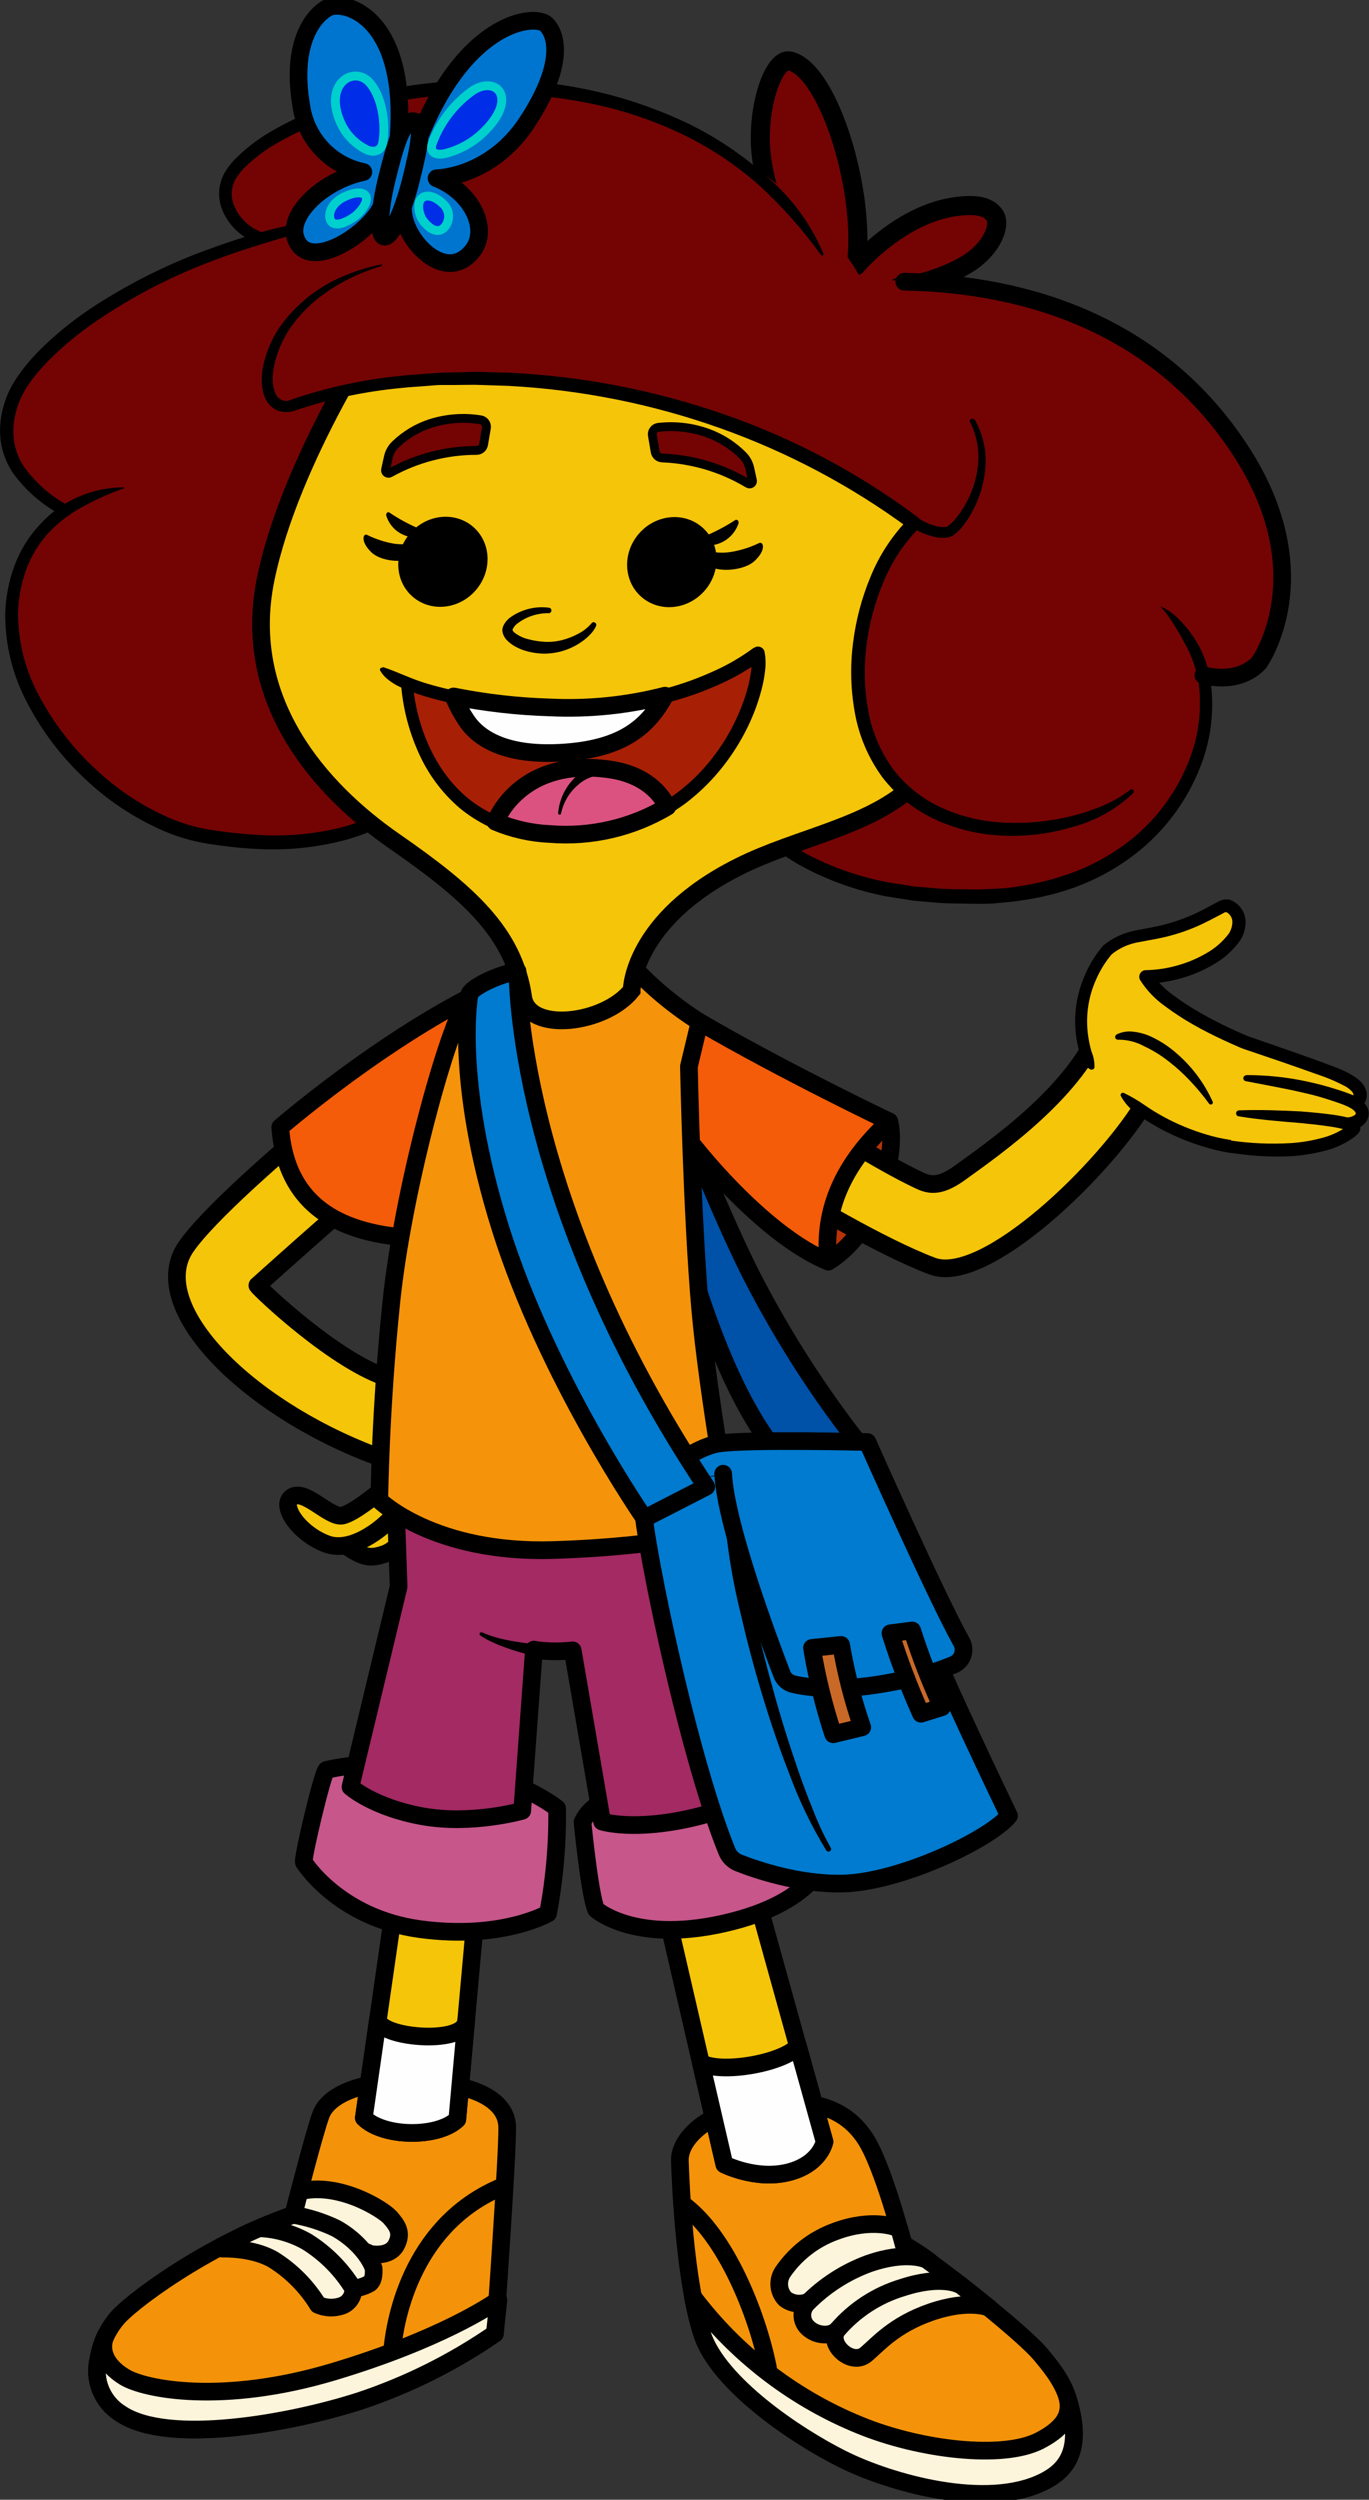 <svg width="155" height="283" viewBox="0 0 155 283" fill="none" xmlns="http://www.w3.org/2000/svg">
<rect x="0" y="0" width="155" height="283" fill="#333333" stroke="none"/>
<g clip-path="url(#clip0_355_4890)">
<path d="M92.296 30.415C88.262 27.008 86.305 20.585 86.099 16.439C85.886 11.334 87.757 6.522 89.427 6.908C93.913 7.913 98.113 22.122 96.928 30.082C96.928 30.082 101.927 24.172 108.323 23.374C109.914 23.174 111.89 23.114 112.689 24.512C113.148 25.317 112.689 27.327 110.599 29.111C108.755 30.701 104.862 32.159 101.66 32.551" fill="#740404"/>
<path d="M92.296 30.415C88.262 27.008 86.305 20.585 86.099 16.439C85.886 11.334 87.757 6.522 89.427 6.908C93.913 7.913 98.113 22.122 96.928 30.082C96.928 30.082 101.927 24.172 108.323 23.374C109.914 23.174 111.89 23.114 112.689 24.512C113.148 25.317 112.689 27.327 110.599 29.111C108.755 30.701 104.862 32.159 101.66 32.551" stroke="black" stroke-width="2.16" stroke-linecap="round" stroke-linejoin="round"/>
<path d="M38.43 174.477C40.933 176.268 41.672 176.58 43.549 175.928C45.426 175.276 46.877 172.348 46.877 172.348L44.827 169.932L38.43 174.477Z" fill="#F5C50A" stroke="black" stroke-width="2" stroke-linecap="round" stroke-linejoin="round"/>
<path d="M32.926 169.586C31.781 170.644 33.991 173.719 37.02 174.817C40.048 175.915 43.955 172.541 44.754 171.289C45.552 170.038 43.502 168.448 43.502 168.448C43.502 168.448 40.108 171.356 38.717 171.589C37.199 171.815 34.331 168.301 32.926 169.586Z" fill="#F5C50A" stroke="black" stroke-width="2" stroke-linecap="round" stroke-linejoin="round"/>
<path d="M140.504 51.08C131.379 37.011 116.623 32.152 102.386 31.893L97.301 31.227C91.61 21.244 76.668 10.822 58.418 9.93C40.168 9.038 28.227 15.92 26.011 19.993C24.553 22.655 26.384 25.876 29.425 26.981V27.034C12.54 32.026 3.168 40.531 1.431 45.396C-0.519 50.867 2.516 54.907 7.468 57.855C4.706 59.712 2.003 62.88 1.431 68.251C0.18 79.958 12.573 92.976 23.541 94.739C34.51 96.503 41.512 94.68 48.441 89.794L83.716 90.646C83.716 90.646 89.174 102.014 111.005 101.561C131.112 101.142 138.227 85.641 136.257 76.484C138.653 77.056 141.003 76.71 142.554 75.073C142.547 75.04 149.622 65.15 140.504 51.08Z" fill="#740404"/>
<path d="M48.794 90.307C45.941 92.418 42.743 94.017 39.342 95.032C35.915 95.966 32.357 96.325 28.813 96.097C27.056 96.01 25.312 95.784 23.575 95.531C21.799 95.247 20.065 94.739 18.416 94.02C15.155 92.59 12.169 90.601 9.591 88.144C6.991 85.715 4.818 82.867 3.161 79.718C1.442 76.549 0.558 72.994 0.592 69.389C0.654 67.57 1.005 65.773 1.631 64.065C2.262 62.352 3.226 60.78 4.466 59.439C5.666 58.096 7.137 57.021 8.782 56.286C10.427 55.551 12.209 55.172 14.01 55.173C14.026 55.173 14.041 55.179 14.053 55.191C14.064 55.202 14.07 55.217 14.07 55.233C14.07 55.245 14.066 55.256 14.058 55.266C14.051 55.275 14.041 55.282 14.03 55.286C12.422 55.846 10.863 56.541 9.371 57.363C7.912 58.143 6.59 59.157 5.458 60.364C4.355 61.586 3.501 63.01 2.942 64.557C2.387 66.115 2.084 67.75 2.043 69.402C2.046 72.752 2.902 76.046 4.533 78.973C6.14 81.953 8.224 84.651 10.702 86.959C13.14 89.29 15.964 91.179 19.049 92.543C20.574 93.21 22.177 93.682 23.821 93.947C25.505 94.194 27.202 94.413 28.893 94.5C32.265 94.75 35.656 94.447 38.93 93.601C42.183 92.658 45.256 91.177 48.021 89.222C48.166 89.121 48.345 89.081 48.519 89.111C48.694 89.142 48.848 89.24 48.95 89.385C49.051 89.53 49.091 89.709 49.061 89.883C49.03 90.057 48.932 90.212 48.787 90.314L48.794 90.307Z" fill="black"/>
<path d="M7.102 58.394C4.859 57.235 2.921 55.564 1.444 53.516C0.715 52.418 0.246 51.168 0.073 49.862C-0.08 48.564 0.031 47.249 0.399 45.995C0.486 45.689 0.586 45.389 0.692 45.083C0.803 44.774 0.932 44.472 1.078 44.178C1.365 43.608 1.692 43.058 2.057 42.534C2.776 41.514 3.579 40.557 4.46 39.673C6.198 37.944 8.097 36.384 10.13 35.014C14.188 32.318 18.543 30.101 23.109 28.405C27.655 26.728 32.321 25.257 37.173 24.878C37.201 24.876 37.229 24.88 37.255 24.889C37.282 24.898 37.306 24.912 37.327 24.93C37.348 24.949 37.365 24.971 37.378 24.997C37.39 25.022 37.397 25.049 37.399 25.077C37.403 25.124 37.39 25.171 37.363 25.21C37.337 25.248 37.298 25.277 37.253 25.29C32.673 26.801 28.054 27.952 23.608 29.709C19.167 31.408 14.937 33.615 11.002 36.285C9.051 37.604 7.228 39.104 5.558 40.764C3.94 42.435 2.423 44.278 1.87 46.421C1.553 47.482 1.446 48.594 1.558 49.696C1.684 50.785 2.06 51.83 2.656 52.75C3.984 54.631 5.735 56.175 7.767 57.256C7.912 57.348 8.016 57.493 8.057 57.659C8.098 57.826 8.073 58.002 7.987 58.151C7.901 58.299 7.761 58.409 7.596 58.457C7.431 58.505 7.254 58.487 7.102 58.407V58.394Z" fill="black"/>
<path d="M29.212 27.573C28.274 27.252 27.418 26.727 26.706 26.037C25.994 25.346 25.443 24.508 25.092 23.58C24.742 22.598 24.716 21.529 25.019 20.532C25.165 20.042 25.39 19.579 25.685 19.161C25.952 18.756 26.258 18.377 26.596 18.029C27.902 16.719 29.385 15.599 31.003 14.702C32.578 13.803 34.218 13.022 35.908 12.366C39.288 11.107 42.794 10.215 46.364 9.703C49.923 9.173 53.524 8.97 57.12 9.098C64.349 9.213 71.468 10.893 77.986 14.023C81.227 15.616 84.231 17.652 86.911 20.073C89.666 22.421 91.83 25.385 93.228 28.724C93.236 28.743 93.241 28.763 93.241 28.784C93.241 28.805 93.237 28.825 93.229 28.844C93.221 28.863 93.209 28.879 93.194 28.893C93.178 28.907 93.16 28.918 93.141 28.924C93.109 28.938 93.072 28.941 93.038 28.931C93.004 28.921 92.975 28.9 92.955 28.871C90.911 26.032 88.585 23.407 86.013 21.038C83.41 18.717 80.498 16.769 77.36 15.247C74.211 13.733 70.897 12.592 67.483 11.847C64.062 11.108 60.579 10.7 57.08 10.629C53.578 10.496 50.071 10.687 46.604 11.201C43.144 11.694 39.747 12.56 36.474 13.783C34.856 14.404 33.283 15.138 31.768 15.979C30.269 16.791 28.889 17.805 27.668 18.994C27.385 19.281 27.129 19.593 26.903 19.926C26.676 20.224 26.505 20.559 26.397 20.918C26.172 21.628 26.183 22.391 26.43 23.094C26.703 23.831 27.134 24.5 27.693 25.053C28.252 25.606 28.925 26.03 29.665 26.295C29.82 26.364 29.944 26.489 30.01 26.646C30.076 26.802 30.079 26.978 30.02 27.138C29.96 27.297 29.842 27.427 29.689 27.502C29.537 27.577 29.361 27.59 29.199 27.54L29.212 27.573Z" fill="black"/>
<path d="M84.309 90.327C84.702 91.004 85.164 91.64 85.687 92.224C85.953 92.523 86.219 92.829 86.512 93.102C86.805 93.375 87.084 93.681 87.397 93.934C88.624 95.003 89.963 95.935 91.391 96.716C94.3 98.236 97.421 99.312 100.649 99.91L103.091 100.29C103.499 100.36 103.91 100.406 104.323 100.43L105.554 100.529C107.198 100.716 108.882 100.663 110.513 100.696C111.345 100.696 112.163 100.636 112.982 100.603C113.801 100.569 114.619 100.476 115.425 100.323C117.044 100.087 118.64 99.715 120.197 99.212C123.303 98.243 126.183 96.659 128.663 94.553C131.138 92.408 133.091 89.727 134.374 86.713C135.67 83.736 136.131 80.462 135.705 77.242C135.435 75.665 134.893 74.147 134.101 72.757C133.721 72.038 133.309 71.332 132.869 70.64C132.437 69.927 131.935 69.258 131.372 68.644C132.174 68.988 132.896 69.493 133.495 70.128C134.11 70.735 134.661 71.404 135.139 72.124C136.124 73.596 136.776 75.266 137.049 77.016C137.551 80.49 137.09 84.035 135.718 87.265C134.386 90.492 132.338 93.373 129.728 95.691C127.114 97.991 124.053 99.724 120.736 100.782C119.083 101.309 117.389 101.694 115.671 101.934C114.819 102.087 113.96 102.127 113.108 102.227C112.256 102.326 111.391 102.333 110.539 102.32C108.835 102.28 107.125 102.32 105.428 102.14L104.15 102.034C103.723 102.006 103.299 101.955 102.878 101.881L100.343 101.481C96.956 100.826 93.689 99.654 90.659 98.007C89.142 97.157 87.725 96.141 86.432 94.979C86.105 94.692 85.794 94.388 85.5 94.067C85.187 93.768 84.908 93.402 84.622 93.095C84.039 92.411 83.532 91.666 83.111 90.873C83.048 90.719 83.044 90.549 83.101 90.393C83.157 90.238 83.269 90.109 83.416 90.032C83.562 89.954 83.732 89.934 83.892 89.975C84.052 90.016 84.191 90.116 84.282 90.254L84.309 90.327Z" fill="black"/>
<path d="M102.386 31.893C116.623 32.152 131.379 37.011 140.504 51.08C149.629 65.15 142.547 75.039 142.547 75.039C140.996 76.677 138.647 77.036 136.251 76.45" stroke="black" stroke-width="2" stroke-linecap="round" stroke-linejoin="round"/>
<path d="M33.206 250.741C33.206 250.741 35.575 241.424 36.347 239.387C37.119 237.351 40.567 235.334 47.729 235.674C54.89 236.013 57.293 238.336 57.419 240.665C57.546 242.995 56.042 264.199 56.042 264.199C51.325 267.452 46.171 270.02 40.733 271.826C32.833 274.368 19.076 276.83 13.731 273.276C12.691 272.643 11.881 271.693 11.421 270.566C10.961 269.439 10.875 268.194 11.175 267.014C11.422 265.42 12.083 263.92 13.092 262.661C14.47 260.804 23.395 254.122 33.206 250.741Z" fill="#F49309" stroke="black" stroke-width="2" stroke-linecap="round" stroke-linejoin="round"/>
<path d="M32.454 251.014L41.958 255.181C41.958 255.181 44.088 255.607 44.86 254.156C45.632 252.705 44.86 251.853 44.194 251.061C43.369 250.123 38.364 246.981 33.911 248.099C33.505 249.637 33.246 250.761 33.246 250.761L32.454 251.014Z" fill="#FCF4DB" stroke="black" stroke-width="2" stroke-linecap="round" stroke-linejoin="round"/>
<path d="M39.995 259.094C40.655 259.032 41.295 258.83 41.871 258.502C42.444 258.042 42.297 256.791 42.297 256.791C41.672 255.087 39.941 253.324 38.038 252.272C36.506 251.539 34.88 251.024 33.206 250.741C31.265 251.418 29.363 252.2 27.508 253.084L39.995 259.094Z" fill="#FCF4DB" stroke="black" stroke-width="2" stroke-linecap="round" stroke-linejoin="round"/>
<path d="M44.348 266.801C44.674 261.703 47.117 251.587 56.867 247.553" stroke="black" stroke-width="2" stroke-linecap="round" stroke-linejoin="round"/>
<path d="M56.428 260.378C55.682 260.911 49.845 264.878 37.752 268.505C25.179 272.272 16.347 270.501 14.077 269.097C11.634 267.606 11.348 265.723 12 264.352C11.589 265.193 11.302 266.09 11.148 267.014C10.848 268.194 10.935 269.439 11.395 270.566C11.855 271.693 12.664 272.643 13.704 273.277C19.029 276.831 32.806 274.368 40.707 271.826C46.145 270.02 51.299 267.452 56.015 264.199C56.015 264.199 56.201 262.661 56.428 260.378Z" fill="#FCF4DB" stroke="black" stroke-width="2" stroke-linecap="round" stroke-linejoin="round"/>
<path d="M34.736 253.783C33.159 252.893 31.399 252.376 29.592 252.272V252.152C28.008 252.818 26.47 253.583 25.019 254.355L25.185 254.575C25.185 254.575 28.58 254.435 30.949 255.826C33.007 257.112 34.737 258.86 36.001 260.931C36.841 261.305 37.791 261.35 38.663 261.057C39.07 260.921 39.42 260.655 39.66 260.3C39.901 259.946 40.018 259.522 39.995 259.094C38.68 256.938 36.879 255.119 34.736 253.783Z" fill="#FCF4DB" stroke="black" stroke-width="2" stroke-linecap="round" stroke-linejoin="round"/>
<path d="M85.673 238.236C80.402 238.968 76.888 241.983 76.974 244.632C77.061 247.281 77.527 258.375 79.53 264.325C81.4 269.856 90.02 275.712 95.391 278.394C100.762 281.076 111.677 284.191 118.16 280.95C120.523 279.772 122.853 277.542 120.823 271.293C120.157 269.296 118.719 267.639 117.894 266.634C115.591 263.819 104.336 255.121 102.286 254.102C102.286 254.102 99.983 245.151 97.94 242.076C95.897 239.001 92.442 237.297 85.673 238.236Z" fill="#F49309" stroke="black" stroke-width="2" stroke-linecap="round" stroke-linejoin="round"/>
<path d="M102.299 254.096C102.299 254.096 102.12 253.39 101.814 252.312C101.685 252.245 101.548 252.194 101.408 252.159C101.408 252.159 98.699 251.081 94.585 252.618C92.144 253.495 90.046 255.127 88.595 257.277C88.308 257.737 88.181 258.279 88.236 258.819C88.29 259.358 88.522 259.865 88.895 260.259C89.377 260.629 89.975 260.818 90.583 260.794C91.191 260.77 91.771 260.533 92.222 260.125C92.948 259.347 92.948 261.576 92.948 261.576L105.248 256.019C104.308 255.314 103.323 254.672 102.299 254.096Z" fill="#FCF4DB" stroke="black" stroke-width="2" stroke-linecap="round" stroke-linejoin="round"/>
<path d="M104.915 255.826C104.915 255.826 102.752 254.735 98.339 256.272C95.719 257.238 93.344 258.769 91.384 260.758C91.194 260.957 91.048 261.194 90.956 261.454C90.864 261.713 90.828 261.989 90.85 262.264C90.872 262.538 90.951 262.805 91.084 263.047C91.216 263.289 91.398 263.499 91.617 263.666C92.562 264.465 94.113 264.518 94.798 263.773L109.035 259.666L108.809 258.748C107.398 257.656 106.04 256.638 104.915 255.826Z" fill="#FCF4DB" stroke="black" stroke-width="2" stroke-linecap="round" stroke-linejoin="round"/>
<path d="M77.234 249.497C82.179 253.018 85.76 262.049 86.951 268.065" stroke="black" stroke-width="2" stroke-linecap="round" stroke-linejoin="round"/>
<path d="M117.734 276.305C113.521 278.494 104.056 277.323 97.347 274.561C90.144 271.624 83.827 266.865 79.017 260.751L78.452 260.019C78.714 261.479 79.072 262.919 79.523 264.332C81.394 269.862 90.013 275.719 95.384 278.401C100.755 281.083 111.671 284.198 118.153 280.957C120.516 279.779 122.846 277.549 120.816 271.3C121.308 273.044 120.822 274.701 117.734 276.305Z" fill="#FCF4DB" stroke="black" stroke-width="2" stroke-linecap="round" stroke-linejoin="round"/>
<path d="M111.957 261.257C110.859 260.358 109.721 259.453 108.629 258.595L108.576 258.635C108.576 258.635 106.579 257.536 102.133 258.994C99.289 259.857 96.749 261.512 94.812 263.766C93.6 265.33 96.389 267.965 98.066 266.534C99.398 265.41 101.221 263.207 105.388 261.763C109.721 260.272 111.97 261.25 111.97 261.25L111.957 261.257Z" fill="#FCF4DB" stroke="black" stroke-width="2" stroke-linecap="round" stroke-linejoin="round"/>
<path d="M48.308 190.317L41.193 239.767C43.402 241.983 49.599 242.043 51.775 239.94L56.035 192.533L48.308 190.317Z" fill="#F5C50A" stroke="black" stroke-width="2" stroke-linecap="round" stroke-linejoin="round"/>
<path d="M52.727 228.998C52.188 231.527 42.903 230.676 42.83 228.659H42.79L41.193 239.767C43.402 241.983 49.599 242.043 51.775 239.94L52.767 228.865C52.754 228.912 52.74 228.945 52.727 228.998Z" fill="#FEFEFE" stroke="black" stroke-width="2" stroke-linecap="round" stroke-linejoin="round"/>
<path d="M68.362 185.885L82.006 245.038C82.006 245.038 85.56 246.841 89.207 245.943C92.855 245.045 93.341 242.462 93.341 242.462L76.548 182.018L68.362 185.885Z" fill="#F5C50A" stroke="black" stroke-width="2" stroke-linecap="round" stroke-linejoin="round"/>
<path d="M79.357 233.544L82.019 245.038C82.019 245.038 85.573 246.841 89.221 245.943C92.868 245.044 93.354 242.462 93.354 242.462L90.352 231.66C88.662 233.577 81.706 234.822 79.357 233.544Z" fill="#FEFEFE" stroke="black" stroke-width="2" stroke-linecap="round" stroke-linejoin="round"/>
<path d="M36.959 200.38C36.533 200.646 34.104 210.869 34.424 210.862C34.424 210.862 38.351 217.172 47.602 218.41C56.854 219.647 62.052 216.619 62.052 216.619C62.79 212.699 63.133 208.715 63.077 204.726C63.077 204.726 58.511 200.972 50.284 199.994C42.058 199.016 36.959 200.38 36.959 200.38Z" fill="#C7568B" stroke="black" stroke-width="2" stroke-linejoin="round"/>
<path d="M78.598 200.147C72.608 202.024 67.283 203.275 65.952 206.29C65.952 206.29 66.751 214.476 67.49 216.18C67.49 216.18 72.042 220.286 82.838 217.544C93.354 214.882 93.813 209.298 93.813 209.298L90.366 199.102C86.413 198.657 82.411 199.013 78.598 200.147Z" fill="#C7568B" stroke="black" stroke-width="2" stroke-linejoin="round"/>
<path d="M93.773 142.824C93.773 142.824 97.527 140.828 99.571 135.291C101.614 129.753 100.682 126.965 100.682 126.965C100.682 126.965 92.123 126.765 89.853 130.858C87.584 134.951 93.773 142.824 93.773 142.824Z" fill="#B83307" stroke="black" stroke-width="2" stroke-linecap="round" stroke-linejoin="round"/>
<path d="M129.815 124.489C125.295 132.249 111.511 145.593 105.541 143.337C99.571 141.081 90.705 135.663 90.705 135.663L77.547 117.128C77.547 117.128 95.577 129.587 103.91 133.554C105.035 134.093 106.18 134.572 108.609 132.828C113.042 129.647 121.981 123.358 124.73 115.91" fill="#F5C50A"/>
<path d="M129.815 124.489C125.295 132.249 111.511 145.593 105.541 143.337C99.571 141.081 90.705 135.663 90.705 135.663L77.547 117.128C77.547 117.128 95.577 129.587 103.91 133.554C105.035 134.093 106.18 134.572 108.609 132.828C113.042 129.647 121.981 123.358 124.73 115.91" stroke="black" stroke-width="2" stroke-miterlimit="10"/>
<path d="M74.106 126.592C74.106 126.592 79.337 156.781 89.853 166.444L99.171 165.819C93.659 159.139 88.894 151.877 84.961 144.162C80.868 135.976 76.375 124.149 76.375 124.149L74.106 126.592Z" fill="#0051A8" stroke="black" stroke-width="2" stroke-linecap="round" stroke-linejoin="round"/>
<path d="M79.204 115.704C88.808 121.307 100.682 126.965 100.682 126.965C95.517 131.69 93.154 136.948 93.773 142.824C87.058 140.076 79.297 131.224 76.043 126.419C72.788 121.614 73.374 112.303 79.204 115.704Z" fill="#F45C09" stroke="black" stroke-width="2" stroke-linecap="round" stroke-linejoin="round"/>
<path d="M127.086 123.896C127.771 124.553 128.505 125.156 129.282 125.7C132.253 127.771 135.647 129.155 139.219 129.753C142.028 130.119 143 127.091 142.933 123.99L153.103 125.261C154.807 124.03 153.915 122.738 151.546 121.733C149.642 120.928 143.738 118.912 141.01 117.987C141.01 117.987 131.891 114.319 129.755 110.566C132.333 110.505 134.854 109.786 137.076 108.476C142.554 105.148 139.665 101.94 138.48 102.553C136.537 103.702 134.455 104.597 132.284 105.215C129.262 106.04 127.625 105.701 125.408 107.491C124.266 108.847 123.422 110.429 122.932 112.133C122.442 113.837 122.318 115.625 122.566 117.381C122.674 118.14 122.854 118.886 123.105 119.61C123.227 120.043 123.441 120.445 123.731 120.788" fill="#F5C50A"/>
<path d="M127.259 123.744C128.054 124.125 128.818 124.57 129.542 125.075C130.257 125.572 130.999 126.03 131.765 126.446C133.299 127.278 134.916 127.948 136.59 128.442C137.418 128.696 138.263 128.889 139.119 129.021C139.47 129.095 139.833 129.095 140.184 129.021C140.505 128.95 140.798 128.788 141.029 128.555C141.542 127.983 141.881 127.277 142.008 126.519C142.181 125.696 142.257 124.857 142.234 124.016C142.229 123.833 142.295 123.654 142.42 123.518C142.544 123.383 142.716 123.301 142.9 123.291H143.026L153.19 124.562L152.677 124.695C152.858 124.566 153.018 124.409 153.15 124.229C153.187 124.183 153.214 124.13 153.229 124.072C153.244 124.015 153.246 123.955 153.236 123.897C153.236 123.677 152.817 123.278 152.358 123.005C151.303 122.443 150.2 121.975 149.063 121.607C146.727 120.762 144.371 119.957 142.008 119.158L141.116 118.858C140.956 118.799 140.83 118.765 140.643 118.692L140.198 118.506C139.612 118.253 139.039 117.993 138.467 117.727C137.322 117.188 136.191 116.622 135.086 115.99C133.971 115.358 132.897 114.655 131.871 113.887C130.768 113.102 129.826 112.112 129.096 110.972C128.993 110.801 128.961 110.597 129.009 110.404C129.056 110.21 129.178 110.044 129.349 109.94C129.462 109.87 129.594 109.833 129.728 109.834H129.768C130.955 109.808 132.133 109.632 133.275 109.308C134.427 108.993 135.532 108.53 136.563 107.93C137.563 107.373 138.436 106.614 139.126 105.701C139.384 105.304 139.525 104.843 139.532 104.37C139.53 104.172 139.481 103.977 139.389 103.801C139.298 103.626 139.167 103.474 139.006 103.358C138.949 103.317 138.886 103.286 138.82 103.265H138.78H138.733L138.627 103.318L138.42 103.425L138.008 103.644C137.455 103.937 136.89 104.237 136.304 104.516C135.133 105.086 133.912 105.545 132.656 105.887C131.412 106.247 130.101 106.433 128.916 106.666C127.779 106.858 126.712 107.344 125.821 108.077L125.894 108.004C125.175 108.855 124.581 109.806 124.13 110.825C123.19 112.879 122.873 115.163 123.219 117.394C123.303 117.952 123.423 118.503 123.578 119.045C123.787 119.536 123.902 120.062 123.917 120.596V120.815C123.912 120.893 123.877 120.967 123.818 121.019C123.76 121.071 123.683 121.098 123.605 121.095C123.567 121.102 123.529 121.102 123.491 121.095C123.183 120.929 122.915 120.695 122.709 120.412C122.503 120.128 122.363 119.802 122.3 119.457C122.125 118.859 121.987 118.25 121.887 117.634C121.694 116.393 121.681 115.131 121.847 113.887C122.02 112.644 122.367 111.432 122.879 110.286C123.384 109.127 124.056 108.048 124.876 107.085C124.89 107.064 124.908 107.046 124.929 107.032C125.462 106.596 126.048 106.23 126.673 105.94C127.297 105.666 127.948 105.461 128.616 105.328C129.901 105.075 131.086 104.902 132.257 104.556C133.43 104.23 134.571 103.798 135.665 103.265C136.211 102.999 136.756 102.706 137.309 102.406L137.728 102.18L137.941 102.074L138.048 102.014L138.207 101.947C138.356 101.885 138.513 101.847 138.673 101.834C138.815 101.824 138.957 101.824 139.099 101.834C139.336 101.891 139.561 101.988 139.765 102.12C140.131 102.351 140.436 102.666 140.656 103.039C140.876 103.411 141.004 103.831 141.029 104.263C141.05 105.048 140.832 105.821 140.404 106.479C139.601 107.6 138.563 108.531 137.362 109.208C136.219 109.88 134.993 110.4 133.715 110.752C132.435 111.124 131.113 111.327 129.781 111.358L130.447 110.213C131.083 111.169 131.891 112 132.83 112.662C133.806 113.39 134.826 114.057 135.885 114.659C136.943 115.265 138.041 115.83 139.153 116.356C139.705 116.616 140.264 116.875 140.83 117.115L141.242 117.294L141.648 117.434L142.534 117.74C144.89 118.552 147.253 119.371 149.602 120.229C150.195 120.449 150.78 120.669 151.373 120.895C151.998 121.135 152.602 121.429 153.176 121.774C153.488 121.963 153.778 122.186 154.042 122.439C154.369 122.754 154.6 123.156 154.707 123.597C154.758 123.845 154.757 124.1 154.706 124.347C154.654 124.594 154.553 124.828 154.408 125.035C154.178 125.364 153.892 125.65 153.562 125.88C153.425 125.989 153.251 126.039 153.076 126.02H153.01L142.847 124.722L143.639 124.003C143.662 124.96 143.573 125.916 143.372 126.852C143.265 127.337 143.107 127.81 142.9 128.263C142.683 128.758 142.376 129.21 141.995 129.594C141.589 129.974 141.098 130.252 140.563 130.402C140.028 130.553 139.464 130.572 138.92 130.459C137.998 130.299 137.089 130.077 136.197 129.793C134.434 129.256 132.732 128.535 131.119 127.644C129.548 126.725 127.831 125.813 126.913 124.096C126.895 124.066 126.884 124.033 126.88 123.999C126.876 123.965 126.88 123.93 126.89 123.897C126.9 123.864 126.916 123.833 126.938 123.807C126.961 123.78 126.988 123.759 127.019 123.744C127.055 123.724 127.095 123.713 127.136 123.713C127.176 123.713 127.216 123.724 127.252 123.744H127.259Z" fill="black"/>
<path d="M126.387 117.128C126.966 116.836 127.619 116.721 128.264 116.795C128.881 116.857 129.486 117.007 130.061 117.241C131.164 117.72 132.187 118.364 133.096 119.151C134.893 120.669 136.328 122.57 137.296 124.715C137.31 124.743 137.318 124.773 137.32 124.804C137.322 124.836 137.318 124.867 137.307 124.896C137.297 124.926 137.28 124.952 137.259 124.975C137.237 124.998 137.211 125.016 137.182 125.028C137.133 125.049 137.078 125.054 137.027 125.041C136.975 125.027 136.929 124.997 136.896 124.955C136.236 124.046 135.518 123.182 134.746 122.366C133.992 121.56 133.172 120.816 132.297 120.143C131.446 119.475 130.521 118.905 129.541 118.446C128.634 117.95 127.614 117.695 126.58 117.707C126.511 117.711 126.443 117.691 126.386 117.651C126.33 117.611 126.289 117.553 126.27 117.487C126.25 117.42 126.254 117.35 126.28 117.286C126.306 117.222 126.353 117.169 126.413 117.135L126.387 117.128Z" fill="black"/>
<path d="M141.096 122.046C143.183 122.248 145.258 122.559 147.313 122.978C149.099 123.348 150.855 123.853 152.564 124.489C155.06 125.447 154.561 126.991 152.764 127.251L141.848 128.436" fill="#F5C50A"/>
<path d="M141.136 121.714C143.436 121.71 145.73 121.953 147.978 122.439C149.103 122.685 150.228 122.972 151.306 123.324C151.872 123.497 152.398 123.677 152.97 123.903C153.646 124.142 154.238 124.572 154.674 125.141C154.82 125.347 154.915 125.585 154.952 125.835C154.989 126.084 154.967 126.339 154.887 126.579C154.725 127.014 154.41 127.376 154.002 127.597C153.674 127.775 153.318 127.896 152.95 127.956C152.617 128.01 152.371 128.023 152.078 128.056L148.684 128.422C146.421 128.662 144.158 128.884 141.895 129.088C141.718 129.107 141.541 129.056 141.403 128.945C141.264 128.834 141.175 128.672 141.156 128.496C141.137 128.319 141.188 128.142 141.299 128.003C141.41 127.865 141.572 127.776 141.748 127.757C144.005 127.477 146.254 127.204 148.511 126.958L151.898 126.592C152.165 126.559 152.491 126.532 152.717 126.492C152.911 126.464 153.098 126.401 153.27 126.306C153.371 126.263 153.455 126.188 153.509 126.093C153.509 126.093 153.509 126.04 153.463 125.913C153.11 125.368 151.905 124.981 150.88 124.635C149.855 124.289 148.75 123.97 147.659 123.73C145.476 123.218 143.273 122.838 141.036 122.399C140.993 122.391 140.951 122.373 140.915 122.348C140.878 122.323 140.847 122.291 140.822 122.254C140.798 122.217 140.782 122.175 140.774 122.132C140.766 122.088 140.767 122.043 140.777 122C140.793 121.925 140.834 121.858 140.893 121.81C140.953 121.762 141.026 121.735 141.103 121.734L141.136 121.714Z" fill="black"/>
<path d="M139.219 129.78C148.098 131.111 152.271 128.881 153.25 127.783C153.842 127.118 150.354 126.685 146.66 126.386C144.224 126.186 141.702 126.059 140.204 125.993" fill="#F5C50A"/>
<path d="M139.326 129.121C141.59 129.45 143.883 129.549 146.168 129.414C147.292 129.339 148.406 129.159 149.496 128.875C150.542 128.628 151.534 128.193 152.424 127.59C152.518 127.526 152.605 127.452 152.684 127.371C152.764 127.317 152.684 127.324 152.611 127.59C152.594 127.656 152.594 127.724 152.611 127.79C152.62 127.841 152.638 127.891 152.664 127.936C152.683 127.976 152.711 128.013 152.744 128.043C152.693 128.013 152.64 127.988 152.584 127.97C152.468 127.927 152.351 127.892 152.231 127.863C151.692 127.724 151.145 127.615 150.594 127.537C149.462 127.364 148.304 127.244 147.146 127.131C144.83 126.945 142.487 126.752 140.184 126.372C140.113 126.348 140.051 126.3 140.009 126.237C139.967 126.175 139.947 126.1 139.951 126.024C139.956 125.949 139.985 125.877 140.034 125.82C140.084 125.762 140.15 125.723 140.224 125.707C142.574 125.62 144.923 125.707 147.273 125.827C148.444 125.92 149.615 126.026 150.8 126.186C151.407 126.264 152.009 126.375 152.604 126.519C152.764 126.565 152.917 126.605 153.09 126.665C153.313 126.74 153.52 126.855 153.702 127.004C153.789 127.084 153.863 127.176 153.922 127.277C153.962 127.355 153.994 127.438 154.015 127.524C154.031 127.627 154.031 127.733 154.015 127.836C153.974 128.055 153.862 128.254 153.695 128.402C153.572 128.531 153.439 128.649 153.296 128.755C152.264 129.499 151.094 130.031 149.855 130.319C148.677 130.618 147.474 130.809 146.261 130.891C143.87 131.014 141.472 130.871 139.113 130.465C138.936 130.438 138.778 130.342 138.672 130.197C138.567 130.053 138.523 129.873 138.55 129.697C138.578 129.52 138.674 129.362 138.818 129.256C138.962 129.151 139.142 129.107 139.319 129.134L139.326 129.121Z" fill="black"/>
<path d="M44.061 156.042C38.118 154.238 29.565 146.119 29.139 145.526C29.139 145.526 45.113 131.144 50.198 127.391L52.761 113.321C52.761 113.321 25.991 133.953 21.039 141.2C16.566 147.769 27.522 159.11 42.271 164.734" fill="#F5C50A"/>
<path d="M44.061 156.042C38.118 154.238 29.565 146.119 29.139 145.526C29.139 145.526 45.113 131.144 50.198 127.391L52.761 113.321C52.761 113.321 25.991 133.953 21.039 141.2C16.566 147.769 27.522 159.11 42.271 164.734" stroke="black" stroke-width="2" stroke-linecap="round" stroke-linejoin="round"/>
<path d="M44.521 139.956C37.006 139.004 32.274 135.351 31.728 127.617C31.728 127.617 47.476 113.993 60.721 109.647" fill="#F45C09"/>
<path d="M44.521 139.956C37.006 139.004 32.274 135.351 31.728 127.617C31.728 127.617 47.476 113.993 60.721 109.647" stroke="black" stroke-width="2" stroke-linecap="round" stroke-linejoin="round"/>
<path d="M60.98 186.843C62.263 186.986 63.558 186.986 64.841 186.843L68.168 206.224C68.168 206.224 71.829 207.402 78.818 205.698C85.806 203.994 87.603 200.799 87.603 200.799C87.603 200.799 80.042 176.381 80.096 172.121C80.149 167.862 52.641 162.91 52.641 162.91L44.793 169.905L45.133 179.622L39.682 202.304C39.682 202.304 42.291 204.633 47.862 205.631C53.432 206.63 59.123 205.006 59.123 205.006L60.454 186.757L60.98 186.843Z" fill="#A32A63" stroke="black" stroke-width="2" stroke-linecap="round" stroke-linejoin="round"/>
<path d="M71.516 109.315C73.794 111.765 76.378 113.913 79.204 115.704L77.999 120.742C77.999 120.742 78.338 137.54 79.277 148.195C80.122 157.779 82.858 172.92 82.858 172.92C82.858 172.92 76.202 175.056 62.651 175.482C49.1 175.908 42.95 169.852 42.95 169.852C42.95 169.852 43.036 159.623 44.314 147.343C45.592 135.064 50.304 117.654 52.76 113.321C59.423 110.439 65.739 108.882 71.516 109.315Z" fill="#F5940A" stroke="black" stroke-width="2" stroke-linecap="round" stroke-linejoin="round"/>
<path d="M43.635 35.899C43.635 35.899 32.893 51.759 30.078 65.576C27.262 79.392 36.301 89.448 44.66 95.245C53.02 101.042 58.178 105.608 59.236 112.895C59.836 116.988 68.448 115.963 71.516 112.13C71.516 112.13 71.516 104.197 83.657 98.114C90.279 94.786 98.466 93.628 103.491 88.849C108.516 84.071 110.812 64.125 110.659 62.507C110.659 62.507 111.085 54.661 91.471 44.598C71.856 34.535 43.635 35.899 43.635 35.899Z" fill="#F5C50A" stroke="black" stroke-width="2" stroke-miterlimit="10"/>
<path d="M43.189 30.016C28.547 33.683 28.094 47.752 33.206 45.875C45.765 41.27 76.695 39.313 103.464 59.233C96.649 65.828 94.086 81.775 102.02 89.275C109.954 96.776 123.591 93.881 128.111 89.621C128.111 89.621 123.165 68.896 115.065 56.624C106.965 44.351 76.462 32.318 76.462 32.318L43.189 30.016Z" fill="#740404"/>
<path d="M72.681 168.661C72.242 171.755 77.713 198.33 82.299 209.571C82.417 209.873 82.597 210.146 82.826 210.375C83.055 210.604 83.328 210.784 83.63 210.902C85.627 211.688 90.499 213.365 95.477 213.238C101.96 213.065 112.077 208.234 114.24 205.565C114.24 205.565 105.255 186.93 103.664 182.031C102.073 177.133 97.181 165.16 97.181 165.16C97.181 165.16 73.14 165.473 72.681 168.661Z" fill="#007BD0" stroke="black" stroke-width="2" stroke-linecap="round" stroke-linejoin="round"/>
<path d="M83.524 172.874C83.663 174.404 83.95 175.962 84.249 177.532C84.549 179.103 84.881 180.627 85.234 182.191C85.94 185.297 86.716 188.37 87.564 191.409C88.396 194.464 89.354 197.485 90.386 200.48C90.905 201.978 91.457 203.462 92.056 204.919C92.618 206.388 93.285 207.813 94.053 209.185C94.073 209.218 94.087 209.254 94.093 209.292C94.099 209.33 94.097 209.369 94.088 209.406C94.079 209.443 94.062 209.478 94.039 209.509C94.016 209.54 93.987 209.565 93.953 209.585C93.887 209.623 93.809 209.634 93.735 209.617C93.661 209.6 93.596 209.555 93.554 209.491C91.877 206.753 90.477 203.855 89.374 200.839C88.209 197.858 87.198 194.85 86.266 191.768C85.334 188.687 84.535 185.619 83.816 182.504C83.048 179.38 82.497 176.207 82.166 173.007C82.158 172.919 82.167 172.831 82.194 172.747C82.22 172.664 82.262 172.586 82.318 172.519C82.375 172.451 82.444 172.396 82.521 172.355C82.599 172.314 82.684 172.289 82.772 172.281C82.859 172.273 82.947 172.283 83.031 172.309C83.115 172.335 83.192 172.378 83.26 172.434C83.327 172.49 83.383 172.559 83.423 172.637C83.464 172.715 83.489 172.799 83.497 172.887L83.524 172.874Z" fill="black"/>
<path d="M72.681 168.661C72.681 168.661 77.972 163.942 81.334 163.429C84.695 162.917 98.213 163.256 98.213 163.256C98.213 163.256 106.027 180.847 108.862 185.885C108.984 186.105 109.06 186.349 109.084 186.6C109.108 186.851 109.08 187.104 109.002 187.344C108.924 187.583 108.797 187.804 108.63 187.993C108.463 188.182 108.259 188.334 108.03 188.44C105.869 189.336 103.614 189.986 101.308 190.377C95.231 191.608 91.437 191.043 89.8 190.663C89.514 190.593 89.251 190.454 89.03 190.259C88.81 190.065 88.64 189.82 88.535 189.545C87.204 186.084 82.166 172.707 81.879 166.844" fill="#007BD0"/>
<path d="M72.681 168.661C72.681 168.661 77.972 163.942 81.334 163.429C84.695 162.917 98.213 163.256 98.213 163.256C98.213 163.256 106.027 180.847 108.862 185.885C108.984 186.105 109.06 186.349 109.084 186.6C109.108 186.851 109.08 187.104 109.002 187.344C108.924 187.583 108.797 187.804 108.63 187.993C108.463 188.182 108.259 188.334 108.03 188.44C105.869 189.336 103.614 189.986 101.308 190.377C95.231 191.608 91.437 191.043 89.8 190.663C89.514 190.593 89.251 190.454 89.03 190.259C88.81 190.065 88.64 189.82 88.535 189.545C87.204 186.084 82.166 172.707 81.879 166.844" stroke="black" stroke-width="2" stroke-linecap="round" stroke-linejoin="round"/>
<path d="M128.304 89.794C126.396 91.604 124.067 92.91 121.528 93.595C119.022 94.362 116.406 94.706 113.787 94.613C111.138 94.542 108.529 93.952 106.107 92.876C103.655 91.787 101.515 90.1 99.883 87.971C98.312 85.81 97.254 83.32 96.788 80.69C96.319 78.1 96.247 75.454 96.576 72.843C96.893 70.242 97.564 67.695 98.572 65.276C99.577 62.812 101.056 60.568 102.925 58.674L103.005 59.892C96.438 55.041 89.189 51.188 81.493 48.458C73.795 45.727 65.743 44.12 57.586 43.686L54.531 43.586C53.513 43.539 52.488 43.586 51.469 43.586H49.945C49.433 43.586 48.927 43.653 48.414 43.686C47.403 43.773 46.384 43.812 45.373 43.932C41.324 44.313 37.333 45.159 33.479 46.455C32.854 46.694 32.168 46.718 31.529 46.521C30.89 46.285 30.372 45.807 30.084 45.19C29.828 44.65 29.681 44.064 29.652 43.466C29.609 42.909 29.634 42.348 29.725 41.796C30.114 39.662 31.052 37.666 32.447 36.006C33.806 34.384 35.456 33.029 37.312 32.012C39.155 31.037 41.13 30.337 43.176 29.936C43.198 29.932 43.221 29.937 43.239 29.949C43.258 29.962 43.271 29.981 43.276 30.003C43.28 30.024 43.276 30.046 43.265 30.064C43.254 30.082 43.237 30.096 43.216 30.102C39.309 31.294 35.622 33.43 33.232 36.631C32.04 38.19 31.252 40.019 30.936 41.956C30.87 42.421 30.857 42.892 30.896 43.36C30.923 43.794 31.034 44.219 31.222 44.611C31.292 44.776 31.396 44.925 31.527 45.047C31.658 45.169 31.814 45.263 31.983 45.321C32.152 45.379 32.332 45.401 32.511 45.386C32.689 45.37 32.863 45.317 33.019 45.23C36.967 43.874 41.059 42.98 45.213 42.568C46.245 42.441 47.283 42.395 48.314 42.302C48.834 42.302 49.353 42.208 49.872 42.195L51.423 42.155C52.461 42.155 53.499 42.069 54.538 42.109L57.653 42.195C65.96 42.591 74.166 44.183 82.019 46.92C89.888 49.652 97.285 53.586 103.95 58.581C104.036 58.643 104.108 58.722 104.162 58.812C104.217 58.903 104.253 59.004 104.269 59.108C104.284 59.213 104.279 59.32 104.252 59.422C104.226 59.525 104.18 59.621 104.117 59.705L104.03 59.799C102.316 61.542 100.959 63.604 100.037 65.868C99.068 68.148 98.421 70.552 98.113 73.01C97.79 75.46 97.849 77.945 98.286 80.377C98.704 82.778 99.659 85.053 101.082 87.032C102.557 88.969 104.496 90.505 106.719 91.498C108.967 92.499 111.388 93.055 113.847 93.135C116.325 93.245 118.806 93.003 121.215 92.417C122.424 92.124 123.608 91.737 124.756 91.259C125.907 90.792 126.989 90.17 127.971 89.408C127.994 89.387 128.022 89.371 128.052 89.361C128.082 89.351 128.113 89.346 128.145 89.348C128.176 89.35 128.207 89.358 128.236 89.372C128.264 89.385 128.289 89.405 128.31 89.428C128.331 89.452 128.347 89.48 128.358 89.509C128.368 89.539 128.372 89.571 128.371 89.602C128.369 89.634 128.361 89.665 128.347 89.693C128.333 89.721 128.314 89.747 128.29 89.768L128.304 89.794Z" fill="black"/>
<path d="M58.598 109.954C58.598 109.954 58.185 135.577 79.963 168.315L72.968 171.902C72.968 171.902 61.985 156.055 56.654 139.044C51.323 122.033 53.173 112.469 53.173 112.469C53.699 111.637 56.448 110.313 58.598 109.954Z" fill="#007BD0" stroke="black" stroke-width="2" stroke-linecap="round" stroke-linejoin="round"/>
<path d="M54.604 184.807C55.067 185.021 55.545 185.199 56.035 185.339C56.534 185.485 57.04 185.599 57.546 185.705C58.565 185.902 59.594 186.047 60.628 186.138C60.803 186.153 60.966 186.237 61.079 186.372C61.193 186.507 61.248 186.681 61.233 186.856C61.226 186.944 61.201 187.029 61.16 187.107C61.12 187.185 61.064 187.254 60.997 187.31C60.929 187.367 60.851 187.409 60.767 187.435C60.684 187.461 60.595 187.47 60.508 187.462H60.408C59.361 187.215 58.327 186.911 57.313 186.55C56.807 186.371 56.301 186.171 55.816 185.945C55.314 185.724 54.833 185.459 54.378 185.153C54.356 185.137 54.338 185.118 54.324 185.096C54.31 185.073 54.301 185.049 54.296 185.023C54.292 184.997 54.293 184.97 54.299 184.944C54.305 184.919 54.316 184.894 54.331 184.873C54.359 184.834 54.4 184.807 54.446 184.795C54.492 184.782 54.541 184.787 54.584 184.807H54.604Z" fill="black"/>
<path d="M43.19 75.665C43.928 76.288 44.768 76.781 45.672 77.123C48.281 78.267 53.293 79.731 62.312 80.097C77.626 80.723 85.787 73.981 85.787 73.981C86.698 77.841 80.994 95.485 62.252 94.44C46.857 93.588 46.051 77.502 46.051 77.502" fill="#A72006"/>
<path d="M43.336 75.512C45.046 76.071 46.624 76.896 48.381 77.402C50.127 77.919 51.906 78.318 53.706 78.594C57.343 79.155 61.02 79.429 64.701 79.412C68.359 79.385 71.998 78.877 75.523 77.901C77.28 77.42 78.996 76.802 80.655 76.051C82.304 75.329 83.867 74.425 85.314 73.356H85.354C85.515 73.233 85.718 73.178 85.919 73.204C86.119 73.23 86.302 73.335 86.425 73.496C86.497 73.587 86.545 73.694 86.565 73.808C86.698 74.517 86.716 75.243 86.618 75.958C86.546 76.632 86.424 77.299 86.252 77.955C85.929 79.226 85.495 80.466 84.955 81.662C83.878 84.047 82.429 86.247 80.662 88.177C79.769 89.143 78.799 90.034 77.76 90.839C76.711 91.624 75.597 92.319 74.432 92.916C72.08 94.084 69.541 94.83 66.931 95.119C66.265 95.185 65.633 95.265 64.981 95.272L64.002 95.305H63.03C61.719 95.282 60.413 95.133 59.13 94.859C56.521 94.329 54.082 93.166 52.028 91.472C50.023 89.746 48.431 87.592 47.369 85.169C46.297 82.777 45.638 80.221 45.419 77.609C45.412 77.521 45.422 77.433 45.449 77.35C45.476 77.266 45.519 77.189 45.576 77.122C45.633 77.055 45.702 77 45.781 76.96C45.859 76.92 45.944 76.896 46.032 76.89C46.205 76.877 46.377 76.932 46.51 77.044C46.643 77.156 46.727 77.316 46.744 77.489V77.542C47.216 82.334 49.233 87.272 52.96 90.353C54.84 91.879 57.066 92.919 59.443 93.382C60.638 93.619 61.852 93.746 63.07 93.761H63.995H64.914C65.533 93.761 66.139 93.681 66.751 93.621C69.18 93.346 71.542 92.65 73.733 91.565C74.815 91.01 75.848 90.365 76.821 89.635C77.79 88.891 78.692 88.065 79.517 87.166C81.167 85.359 82.516 83.298 83.51 81.063C84.017 79.955 84.423 78.803 84.722 77.622C84.869 77.042 84.978 76.453 85.048 75.858C85.132 75.32 85.132 74.772 85.048 74.234L86.306 74.66C84.753 75.805 83.076 76.772 81.307 77.542C79.572 78.317 77.778 78.954 75.943 79.445C72.289 80.437 68.52 80.941 64.734 80.943C63.789 80.943 62.844 80.943 61.906 80.89C60.967 80.836 60.035 80.783 59.097 80.717C57.233 80.564 55.363 80.357 53.506 80.051C51.638 79.757 49.793 79.337 47.982 78.793C47.075 78.513 46.185 78.177 45.319 77.788C44.874 77.587 44.455 77.334 44.068 77.036C43.651 76.74 43.302 76.359 43.043 75.918C43.014 75.866 43.007 75.805 43.023 75.747C43.04 75.69 43.078 75.641 43.13 75.612C43.158 75.599 43.188 75.592 43.219 75.592C43.251 75.592 43.281 75.599 43.309 75.612L43.336 75.512Z" fill="black"/>
<path d="M75.556 91.332C74.891 90.001 73.194 87.665 68.861 87.086C59.263 85.801 56.381 92.31 56.095 93.029C58.057 93.858 60.151 94.329 62.278 94.42C66.917 94.791 71.557 93.712 75.556 91.332Z" fill="#DB5280" stroke="black" stroke-width="2" stroke-linecap="round" stroke-linejoin="round"/>
<path d="M68.801 87.751C68.201 87.693 67.596 87.759 67.024 87.946C66.451 88.132 65.923 88.436 65.473 88.836C64.475 89.673 63.788 90.822 63.523 92.097C63.52 92.119 63.512 92.14 63.501 92.159C63.489 92.177 63.474 92.193 63.456 92.206C63.437 92.218 63.417 92.227 63.395 92.231C63.374 92.235 63.351 92.235 63.33 92.23C63.288 92.224 63.251 92.201 63.224 92.168C63.199 92.135 63.186 92.093 63.19 92.051C63.313 90.621 63.916 89.275 64.901 88.23C65.405 87.669 66.02 87.218 66.707 86.906C67.395 86.594 68.139 86.429 68.894 86.42C69.071 86.42 69.24 86.49 69.365 86.615C69.49 86.74 69.56 86.909 69.56 87.086C69.56 87.262 69.49 87.431 69.365 87.556C69.24 87.681 69.071 87.751 68.894 87.751H68.801Z" fill="black"/>
<path d="M110.333 47.459C111.2 48.961 111.635 50.672 111.591 52.404C111.539 54.135 111.117 55.835 110.353 57.389C109.979 58.181 109.514 58.927 108.969 59.612C108.676 59.987 108.33 60.319 107.944 60.597C107.804 60.69 107.652 60.762 107.491 60.81C107.345 60.81 107.225 60.857 107.085 60.877C106.837 60.9 106.588 60.9 106.34 60.877C105.434 60.742 104.559 60.446 103.757 60.005C102.995 59.612 102.261 59.167 101.561 58.674C101.426 58.569 101.336 58.417 101.311 58.248C101.285 58.08 101.325 57.908 101.422 57.768C101.519 57.628 101.667 57.531 101.834 57.496C102.001 57.462 102.175 57.492 102.32 57.582C102.955 58.06 103.622 58.494 104.316 58.88C104.969 59.26 105.683 59.523 106.426 59.659C106.59 59.675 106.755 59.675 106.919 59.659H107.132L107.245 59.612C107.54 59.412 107.808 59.175 108.044 58.907C108.559 58.311 109.005 57.659 109.375 56.963C110.154 55.562 110.624 54.01 110.752 52.411C110.872 50.801 110.548 49.19 109.814 47.752C109.791 47.693 109.79 47.628 109.811 47.568C109.833 47.509 109.876 47.459 109.931 47.429C109.987 47.399 110.052 47.39 110.114 47.404C110.175 47.418 110.23 47.455 110.267 47.506L110.333 47.459Z" fill="black"/>
<path d="M62.118 69.422C60.806 69.403 59.526 69.838 58.498 70.653C58.297 70.817 58.14 71.028 58.038 71.266C58.038 71.266 58.038 71.306 58.038 71.319C58.038 71.319 58.038 71.319 58.038 71.366C58.081 71.453 58.142 71.531 58.218 71.592C58.682 71.967 59.227 72.231 59.809 72.364C60.432 72.535 61.073 72.635 61.719 72.663C62.36 72.695 63.002 72.63 63.623 72.47C64.26 72.309 64.875 72.07 65.453 71.758C66.032 71.465 66.548 71.06 66.971 70.567C66.994 70.534 67.023 70.506 67.058 70.484C67.092 70.463 67.13 70.45 67.171 70.444C67.21 70.438 67.251 70.441 67.29 70.452C67.329 70.463 67.365 70.481 67.397 70.507C67.452 70.548 67.491 70.607 67.508 70.674C67.525 70.74 67.519 70.811 67.49 70.873C67.324 71.226 67.099 71.548 66.824 71.825C66.567 72.103 66.282 72.353 65.972 72.57C65.364 73.017 64.691 73.367 63.975 73.609C63.242 73.857 62.474 73.989 61.699 74.001C60.932 74.001 60.17 73.886 59.436 73.662C59.059 73.548 58.695 73.394 58.351 73.203C57.98 73.003 57.642 72.744 57.353 72.437C57.176 72.245 57.041 72.018 56.954 71.772C56.902 71.622 56.875 71.464 56.874 71.306C56.88 71.221 56.893 71.136 56.914 71.053C56.933 70.984 56.958 70.918 56.987 70.853C57.18 70.448 57.476 70.102 57.846 69.848C59.109 68.971 60.654 68.598 62.178 68.803C62.253 68.817 62.319 68.858 62.366 68.918C62.413 68.977 62.436 69.052 62.432 69.127C62.428 69.203 62.397 69.274 62.344 69.329C62.291 69.383 62.221 69.416 62.145 69.422H62.118Z" fill="black"/>
<path d="M95.231 186.224L91.936 186.564C92.481 189.88 93.284 193.149 94.339 196.34L97.621 195.548C96.57 192.511 95.771 189.392 95.231 186.224Z" fill="#C96928" stroke="black" stroke-width="2" stroke-linecap="round" stroke-linejoin="round"/>
<path d="M103.278 184.587L100.815 184.906C101.789 188.009 102.945 191.051 104.276 194.018L106.652 193.272C105.347 190.451 104.22 187.55 103.278 184.587Z" fill="#C96928" stroke="black" stroke-width="2" stroke-linecap="round" stroke-linejoin="round"/>
<path d="M44.987 17.078C46.691 1.81 38.89 -0.18 37.04 0.912C35.189 2.003 32.98 5.264 34.104 11.926C34.347 13.759 35.156 15.471 36.416 16.824C37.677 18.176 39.328 19.102 41.14 19.474C36.574 20.439 32.7 24.186 33.425 26.794C34.584 31.041 41.586 26.728 43.196 23.4" fill="#0075D0"/>
<path d="M44.987 17.078C46.691 1.81 38.89 -0.18 37.04 0.912C35.189 2.003 32.98 5.264 34.104 11.926C34.347 13.759 35.156 15.471 36.416 16.824C37.677 18.176 39.328 19.102 41.14 19.474C36.574 20.439 32.7 24.186 33.425 26.794C34.584 31.041 41.586 26.728 43.196 23.4" stroke="black" stroke-width="2" stroke-linecap="round" stroke-linejoin="round"/>
<path d="M46.797 17.331C52.121 2.316 60.581 1.471 61.872 2.782C63.163 4.093 63.809 7.554 59.676 13.843C55.543 20.133 49.426 20.179 49.426 20.179C53.419 21.75 55.416 25.91 53.533 28.359C50.471 32.312 45.659 27.167 45.626 23.7" fill="#0075D0"/>
<path d="M46.797 17.331C52.121 2.316 60.581 1.471 61.872 2.782C63.163 4.093 63.809 7.554 59.676 13.843C55.543 20.133 49.426 20.179 49.426 20.179C53.419 21.75 55.416 25.91 53.533 28.359C50.471 32.312 45.659 27.167 45.626 23.7" stroke="black" stroke-width="2" stroke-linecap="round" stroke-linejoin="round"/>
<path d="M46.804 13.723C45.539 13.604 44.72 16.532 43.822 20.146C42.923 23.76 42.797 26.761 43.542 26.801C44.288 26.841 45.632 23.993 46.531 20.372C47.429 16.752 48.068 13.843 46.804 13.723Z" fill="#0075D0" stroke="black" stroke-width="2" stroke-linecap="round" stroke-linejoin="round"/>
<path d="M54.584 15.114C58.751 11.221 56.295 8.526 53.579 10.223C51.431 11.719 49.802 13.847 48.92 16.312C48.581 17.404 49.586 17.643 50.597 17.331C52.088 16.93 53.457 16.169 54.584 15.114Z" fill="#002DE7" stroke="#00D0CD" stroke-linecap="round" stroke-linejoin="round"/>
<path d="M50.171 23.087C49.146 22.076 48.101 21.976 47.642 22.555C47.183 23.134 47.449 24.359 47.908 24.984C48.521 25.809 49.592 26.641 50.391 25.65C50.684 25.274 50.825 24.801 50.784 24.326C50.743 23.85 50.525 23.408 50.171 23.087Z" fill="#002DE7" stroke="#00D0CD" stroke-linecap="round" stroke-linejoin="round"/>
<path d="M43.329 16.173C43.642 14.535 43.476 11.374 41.938 9.464C40.201 7.308 36.534 9.377 38.577 13.91C39.126 15.137 40.061 16.151 41.239 16.798C42.058 17.324 43.116 17.271 43.329 16.173Z" fill="#002DE7" stroke="#00D0CD" stroke-linecap="round" stroke-linejoin="round"/>
<path d="M38.83 22.362C37.831 22.875 37.153 23.866 37.359 24.738C37.625 25.85 39.056 25.271 40.021 24.612C40.767 24.113 41.625 23.008 41.479 22.362C41.332 21.717 40.301 21.604 38.83 22.362Z" fill="#002DE7" stroke="#00D0CD" stroke-linecap="round" stroke-linejoin="round"/>
<path d="M79.753 66.903C81.668 64.74 81.569 61.524 79.532 59.722C77.495 57.919 74.291 58.212 72.376 60.375C70.462 62.538 70.561 65.754 72.597 67.556C74.634 69.359 77.838 69.067 79.753 66.903Z" fill="black"/>
<path d="M53.856 66.833C55.754 64.655 55.633 61.443 53.585 59.658C51.537 57.874 48.338 58.193 46.44 60.371C44.542 62.549 44.663 65.761 46.711 67.546C48.759 69.33 51.958 69.011 53.856 66.833Z" fill="black"/>
<path d="M44.175 53.529C47.167 51.866 50.535 50.993 53.959 50.993C54.148 50.993 54.331 50.926 54.476 50.805C54.62 50.683 54.718 50.514 54.751 50.328L55.07 48.458C55.089 48.353 55.087 48.245 55.063 48.141C55.04 48.037 54.996 47.938 54.934 47.851C54.872 47.765 54.793 47.691 54.702 47.635C54.611 47.579 54.51 47.542 54.404 47.526C52.501 47.218 50.551 47.364 48.714 47.952C47.236 48.438 45.887 49.25 44.767 50.328C44.368 50.706 44.093 51.196 43.975 51.732L43.655 53.163C43.638 53.23 43.642 53.3 43.665 53.365C43.689 53.43 43.732 53.486 43.788 53.526C43.845 53.566 43.912 53.587 43.981 53.588C44.05 53.588 44.117 53.568 44.175 53.529Z" fill="#740404" stroke="black" stroke-miterlimit="10"/>
<path d="M84.688 54.74C81.744 52.974 78.402 51.978 74.971 51.845C74.785 51.836 74.607 51.766 74.465 51.646C74.323 51.526 74.225 51.362 74.185 51.18L73.866 49.296C73.846 49.192 73.848 49.085 73.871 48.982C73.894 48.879 73.938 48.781 74.001 48.696C74.063 48.61 74.142 48.538 74.234 48.485C74.325 48.431 74.426 48.397 74.531 48.384C76.439 48.162 78.372 48.39 80.176 49.05C81.652 49.593 82.992 50.451 84.103 51.566C84.495 51.961 84.767 52.459 84.888 53.003L85.201 54.441C85.204 54.502 85.191 54.563 85.162 54.618C85.133 54.672 85.09 54.717 85.036 54.748C84.983 54.779 84.923 54.795 84.861 54.793C84.8 54.792 84.74 54.774 84.688 54.74Z" fill="#740404" stroke="black" stroke-miterlimit="10"/>
<path d="M80.815 62.501C81.434 62.595 82.065 62.595 82.685 62.501C83.816 62.322 84.915 61.979 85.946 61.482C86.432 61.249 86.805 62.261 85.394 63.545C84.369 64.477 81.766 64.876 80.242 64.098C79.909 63.905 80.815 62.501 80.815 62.501Z" fill="black"/>
<path d="M80.003 60.611C81.126 60.13 82.206 59.553 83.231 58.887C83.43 58.754 83.677 58.96 83.623 59.226C83.422 59.847 83.059 60.402 82.571 60.835C82.083 61.268 81.488 61.563 80.848 61.689C79.031 61.948 79.463 60.817 80.003 60.611Z" fill="black"/>
<path d="M46.351 61.549C45.771 61.643 45.18 61.643 44.6 61.549C43.545 61.369 42.523 61.035 41.565 60.557C41.113 60.331 40.76 61.316 42.078 62.554C43.036 63.466 45.459 63.845 46.877 63.093C47.183 62.913 46.351 61.549 46.351 61.549Z" fill="black"/>
<path d="M47.11 59.705C46.057 59.237 45.048 58.676 44.094 58.028C43.908 57.895 43.675 58.102 43.728 58.354C43.905 58.95 44.239 59.487 44.694 59.91C45.15 60.333 45.71 60.625 46.318 60.757C48.008 61.01 47.609 59.905 47.11 59.705Z" fill="black"/>
<path d="M75.29 78.76C71.044 79.85 66.658 80.299 62.278 80.091C58.609 79.981 54.956 79.565 51.356 78.846C51.789 79.891 52.336 80.884 52.987 81.808C54.558 83.958 57.792 85.522 63.416 85.222C70.725 84.843 73.433 82.088 75.29 78.76Z" fill="#FEFEFE" stroke="black" stroke-width="2" stroke-linecap="round" stroke-linejoin="round"/>
</g>
<defs>
<clipPath id="clip0_355_4890">
<rect width="155" height="283" fill="white"/>
</clipPath>
</defs>
</svg>
